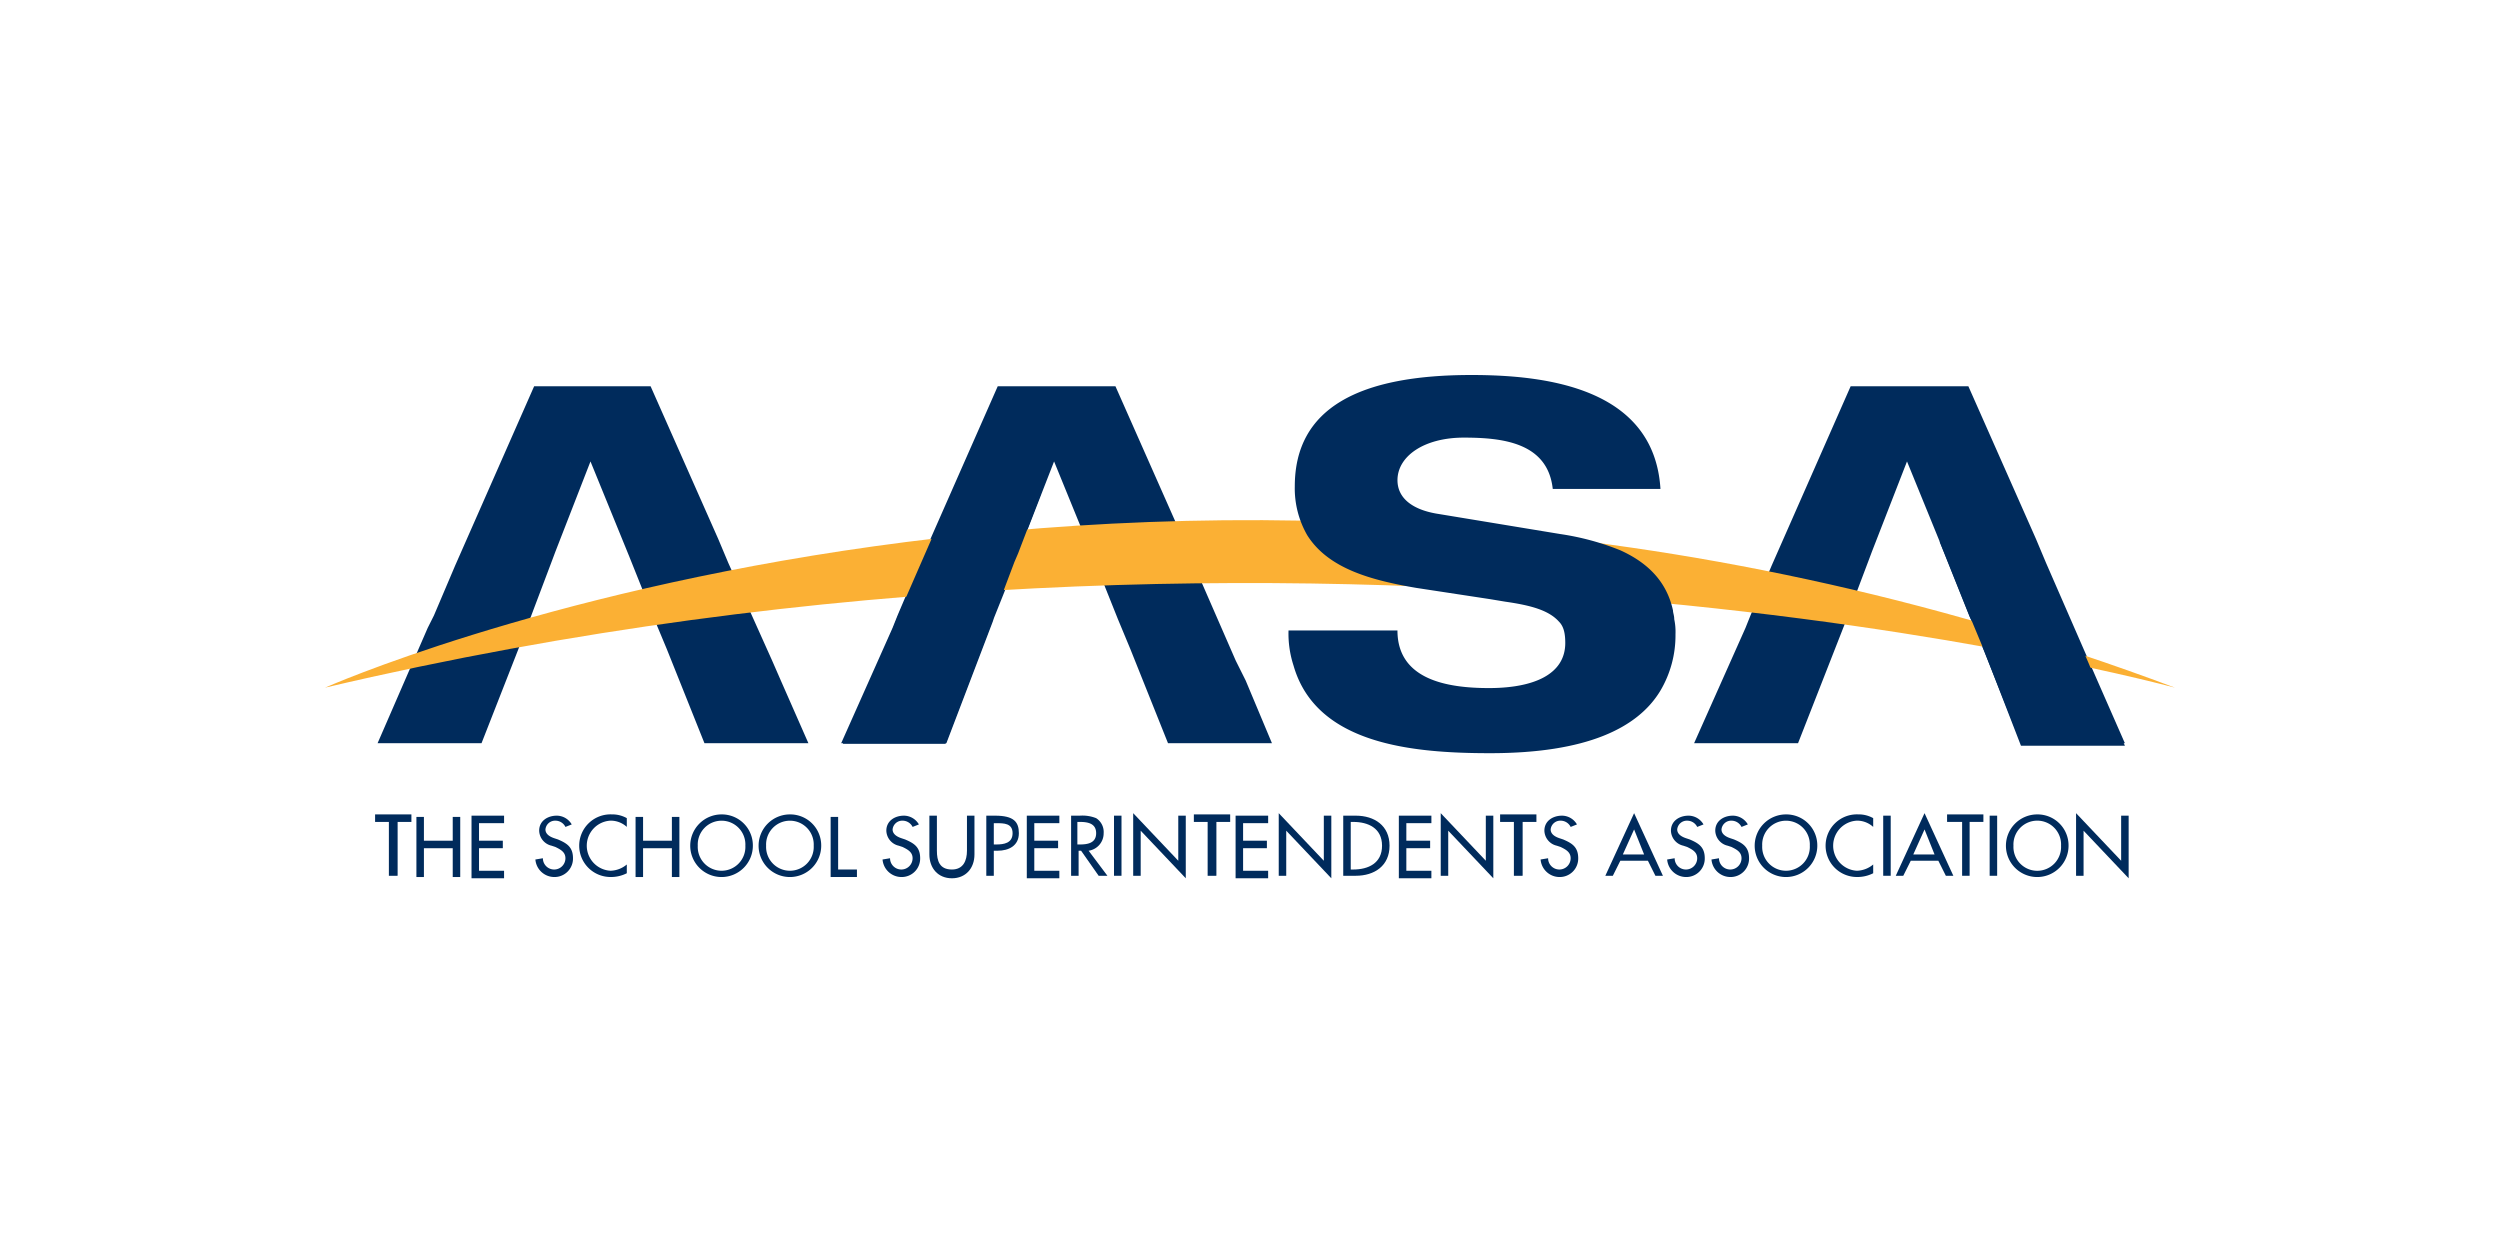 <?xml version="1.0" encoding="UTF-8"?>
<svg xmlns="http://www.w3.org/2000/svg" xmlns:xlink="http://www.w3.org/1999/xlink" width="500" height="250" viewBox="0 0 500 250">
  <rect x="0" y="0" width="500" height="250" fill="#808080" stroke="none"/>
  <defs>
    <clipPath id="clip-AASA">
      <rect width="500" height="250"></rect>
    </clipPath>
  </defs>
  <g id="AASA" clip-path="url(#clip-AASA)">
    <rect width="500" height="250" fill="#fff"></rect>
    <g id="aasa-2" data-name="aasa" transform="translate(38.1 62.5)">
      <g id="Group_1" data-name="Group 1" transform="translate(36.918 100.132)">
        <path id="Path_1" data-name="Path 1" d="M35.158,59.473h-1.5V48.7H30.9V47.2h7.263v1.5H35.408v10.77Z" transform="translate(-30.9 -46.95)" fill="#002b5c"></path>
        <path id="Path_2" data-name="Path 2" d="M41.463,52.159V47.4h1.5V59.422h-1.5V53.662H35.7v5.761H34.2V47.4h1.5v4.759Z" transform="translate(-25.935 -46.649)" fill="#002b5c"></path>
        <path id="Path_3" data-name="Path 3" d="M38.6,47.3h6.512v1.5H40.1v3.506h4.759v1.5H40.1V58.32h5.009v1.5H38.6Z" transform="translate(-19.314 -46.799)" fill="#002b5c"></path>
        <path id="Path_4" data-name="Path 4" d="M49.711,49.554a2.231,2.231,0,0,0-2-1.252,1.936,1.936,0,0,0-2,1.753c0,1,1,1.5,1.753,1.753l.751.25c1.753.751,3.006,1.5,3.006,3.757a3.689,3.689,0,0,1-3.757,3.757A3.807,3.807,0,0,1,43.7,56.066l1.5-.25a2.254,2.254,0,1,0,4.508,0c0-1.252-1-1.753-2-2.254l-.751-.25a3.175,3.175,0,0,1-2.5-3.006c0-2,1.753-3.006,3.506-3.006a3.475,3.475,0,0,1,3.006,1.753Z" transform="translate(-11.641 -46.799)" fill="#002b5c"></path>
        <path id="Path_5" data-name="Path 5" d="M56.718,49.7a4.761,4.761,0,0,0-3.256-1.252,5.016,5.016,0,0,0,0,10.018,5.275,5.275,0,0,0,3.256-1.252v1.753a6.933,6.933,0,0,1-3.256.751,6.264,6.264,0,1,1,.25-12.523,5.949,5.949,0,0,1,3.006.751Z" transform="translate(-6.375 -46.95)" fill="#002b5c"></path>
        <path id="Path_6" data-name="Path 6" d="M58.963,52.159V47.4h1.5V59.422h-1.5V53.662H53.2v5.761H51.7V47.4h1.5v4.759Z" transform="translate(0.396 -46.649)" fill="#002b5c"></path>
        <path id="Path_7" data-name="Path 7" d="M68.323,53.462A6.262,6.262,0,1,1,62.062,47.2,6.2,6.2,0,0,1,68.323,53.462Zm-1.5,0a4.765,4.765,0,1,0-9.518,0,4.765,4.765,0,1,0,9.518,0Z" transform="translate(7.231 -46.95)" fill="#002b5c"></path>
        <path id="Path_8" data-name="Path 8" d="M73.723,53.462A6.262,6.262,0,1,1,67.462,47.2,6.2,6.2,0,0,1,73.723,53.462Zm-1.5,0a4.765,4.765,0,1,0-9.518,0,4.765,4.765,0,1,0,9.518,0Z" transform="translate(15.501 -46.95)" fill="#002b5c"></path>
        <path id="Path_9" data-name="Path 9" d="M68.4,57.919H72.16v1.5H66.9V47.4h1.5Z" transform="translate(24.209 -46.649)" fill="#002b5c"></path>
        <path id="Path_10" data-name="Path 10" d="M77.011,49.554a2.231,2.231,0,0,0-2-1.252,1.936,1.936,0,0,0-2,1.753c0,1,1,1.5,1.753,1.753l.751.25c1.753.751,3.006,1.5,3.006,3.757a3.688,3.688,0,0,1-3.757,3.757A3.807,3.807,0,0,1,71,56.066l1.5-.25a2.254,2.254,0,1,0,4.508,0c0-1.252-1-1.753-2-2.254l-.751-.25a3.175,3.175,0,0,1-2.5-3.006c0-2,1.753-3.006,3.506-3.006a3.475,3.475,0,0,1,3.006,1.753Z" transform="translate(30.492 -46.799)" fill="#002b5c"></path>
        <path id="Path_11" data-name="Path 11" d="M76.2,47.3v7.013c0,2,.5,3.757,3.006,3.757,2.254,0,3.006-1.753,3.006-3.757V47.3h1.5v7.764c0,2.755-1.753,4.759-4.508,4.759s-4.508-2-4.508-4.759V47.3Z" transform="translate(36.162 -46.799)" fill="#002b5c"></path>
        <path id="Path_12" data-name="Path 12" d="M80.7,59.322H79.2V47.3h1.753c3.757,0,4.759,1.252,4.759,3.506,0,2.5-2,3.506-4.258,3.506H80.7Zm0-6.262h.5c1.5,0,3.256-.25,3.256-2.254s-1.753-2-3.256-2h-.5Z" transform="translate(43.042 -46.799)" fill="#002b5c"></path>
        <path id="Path_13" data-name="Path 13" d="M82.4,47.3h6.512v1.5H83.9v3.506h4.759v1.5H83.9V58.32h5.009v1.5H82.4Z" transform="translate(47.941 -46.799)" fill="#002b5c"></path>
        <path id="Path_14" data-name="Path 14" d="M93.163,59.322H91.41L87.9,54.313h-.5v5.009H85.9V47.3h1.753a7.4,7.4,0,0,1,3.256.5,3.279,3.279,0,0,1,1.5,3.006,3.512,3.512,0,0,1-3.006,3.506Zm-6.011-6.262h.5c1.5,0,3.256-.25,3.256-2.254s-1.753-2.254-3.256-2.254h-.5Z" transform="translate(53.303 -46.799)" fill="#002b5c"></path>
        <path id="Path_15" data-name="Path 15" d="M90.8,59.322H89.3V47.3h1.5Z" transform="translate(58.482 -46.799)" fill="#002b5c"></path>
        <path id="Path_16" data-name="Path 16" d="M90.8,47.1l9.017,9.518V47.6h1.5V60.124L92.3,50.606v9.017H90.8Z" transform="translate(60.82 -47.1)" fill="#002b5c"></path>
        <path id="Path_17" data-name="Path 17" d="M99.858,59.473h-1.5V48.7H95.6V47.2h7.263v1.5h-2.755v10.77Z" transform="translate(68.153 -46.95)" fill="#002b5c"></path>
        <path id="Path_18" data-name="Path 18" d="M98.9,47.3h6.512v1.5H100.4v3.506h4.759v1.5H100.4V58.32h5.009v1.5H98.9Z" transform="translate(73.201 -46.799)" fill="#002b5c"></path>
        <path id="Path_19" data-name="Path 19" d="M102.3,47.1l9.017,9.518V47.6h1.5V60.124L103.8,50.606v9.017h-1.5Z" transform="translate(78.429 -47.1)" fill="#002b5c"></path>
        <path id="Path_20" data-name="Path 20" d="M107.4,47.3h2.5c3.757,0,6.762,2,6.762,6.011s-3.006,6.011-6.762,6.011h-2.5Zm1.5,10.77h.5c3.006,0,5.761-1.252,5.761-4.759s-2.755-4.759-5.761-4.759h-.5Z" transform="translate(86.23 -46.799)" fill="#002b5c"></path>
        <path id="Path_21" data-name="Path 21" d="M111.8,47.3h6.512v1.5H113.3v3.506h4.759v1.5H113.3V58.32h5.009v1.5H111.8Z" transform="translate(92.95 -46.799)" fill="#002b5c"></path>
        <path id="Path_22" data-name="Path 22" d="M115.1,47.1l9.017,9.518V47.6h1.5V60.124L116.6,50.606v9.017h-1.5Z" transform="translate(98.028 -47.1)" fill="#002b5c"></path>
        <path id="Path_23" data-name="Path 23" d="M124.058,59.473h-1.5V48.7H119.8V47.2h7.263v1.5h-2.755v10.77Z" transform="translate(105.202 -46.95)" fill="#002b5c"></path>
        <path id="Path_24" data-name="Path 24" d="M129.011,49.554a2.231,2.231,0,0,0-2-1.252,1.936,1.936,0,0,0-2,1.753c0,1,1,1.5,1.753,1.753l.751.25c1.753.751,3.006,1.5,3.006,3.757a3.689,3.689,0,0,1-3.757,3.757A3.807,3.807,0,0,1,123,56.066l1.5-.25a2.254,2.254,0,1,0,4.508,0c0-1.252-1-1.753-2-2.254l-.751-.25a3.175,3.175,0,0,1-2.5-3.006c0-2,1.753-3.006,3.506-3.006a3.475,3.475,0,0,1,3.006,1.753Z" transform="translate(110.103 -46.799)" fill="#002b5c"></path>
        <path id="Path_25" data-name="Path 25" d="M131.106,56.618l-1.5,3.006h-1.5L133.861,47.1l5.761,12.523h-1.5l-1.5-3.006Zm2.755-6.262-2.254,5.009h4.258Z" transform="translate(117.942 -47.1)" fill="#002b5c"></path>
        <path id="Path_26" data-name="Path 26" d="M139.011,49.554a2.231,2.231,0,0,0-2-1.252,1.936,1.936,0,0,0-2,1.753c0,1,1,1.5,1.753,1.753l.751.25c1.753.751,3.006,1.5,3.006,3.757a3.688,3.688,0,0,1-3.757,3.757A3.807,3.807,0,0,1,133,56.066l1.5-.25a2.254,2.254,0,1,0,4.508,0c0-1.252-1-1.753-2-2.254l-.751-.25a3.175,3.175,0,0,1-2.5-3.006c0-2,1.753-3.006,3.506-3.006a3.475,3.475,0,0,1,3.006,1.753Z" transform="translate(125.413 -46.799)" fill="#002b5c"></path>
        <path id="Path_27" data-name="Path 27" d="M142.511,49.554a2.231,2.231,0,0,0-2-1.252,1.936,1.936,0,0,0-2,1.753c0,1,1,1.5,1.753,1.753l.751.25c1.753.751,3.006,1.5,3.006,3.757a3.688,3.688,0,0,1-3.757,3.757,3.807,3.807,0,0,1-3.757-3.506l1.5-.25a2.254,2.254,0,1,0,4.508,0c0-1.252-1-1.753-2-2.254l-.751-.25a3.175,3.175,0,0,1-2.5-3.006c0-2,1.753-3.006,3.506-3.006a3.475,3.475,0,0,1,3.006,1.753Z" transform="translate(130.771 -46.799)" fill="#002b5c"></path>
        <path id="Path_28" data-name="Path 28" d="M152.423,53.462a6.262,6.262,0,1,1-6.262-6.262A6.2,6.2,0,0,1,152.423,53.462Zm-1.5,0a4.765,4.765,0,1,0-9.518,0,4.765,4.765,0,1,0,9.518,0Z" transform="translate(136.02 -46.95)" fill="#002b5c"></path>
        <path id="Path_29" data-name="Path 29" d="M154.818,49.7a4.761,4.761,0,0,0-3.256-1.252,5.016,5.016,0,0,0,0,10.018,5.275,5.275,0,0,0,3.256-1.252v1.753a6.933,6.933,0,0,1-3.256.751,6.264,6.264,0,1,1,.25-12.523,5.95,5.95,0,0,1,3.006.751Z" transform="translate(144.803 -46.95)" fill="#002b5c"></path>
        <path id="Path_30" data-name="Path 30" d="M151.4,59.322h-1.5V47.3h1.5Z" transform="translate(151.724 -46.799)" fill="#002b5c"></path>
        <path id="Path_31" data-name="Path 31" d="M153.906,56.618l-1.5,3.006h-1.5L156.661,47.1l5.761,12.523h-1.5l-1.5-3.006Zm2.755-6.262-2.254,5.009h4.258Z" transform="translate(153.229 -47.1)" fill="#002b5c"></path>
        <path id="Path_32" data-name="Path 32" d="M159.508,59.473h-1.5V48.7H155V47.2h7.263v1.5h-2.755v10.77Z" transform="translate(159.398 -46.95)" fill="#002b5c"></path>
        <path id="Path_33" data-name="Path 33" d="M159.9,59.322h-1.5V47.3h1.5Z" transform="translate(164.513 -46.799)" fill="#002b5c"></path>
        <path id="Path_34" data-name="Path 34" d="M172.223,53.462a6.262,6.262,0,1,1-6.262-6.262A6.2,6.2,0,0,1,172.223,53.462Zm-1.5,0a4.765,4.765,0,1,0-9.517,0,4.765,4.765,0,1,0,9.517,0Z" transform="translate(166.469 -46.95)" fill="#002b5c"></path>
        <path id="Path_35" data-name="Path 35" d="M165.3,47.1l9.017,9.518V47.6h1.5V60.124L166.8,50.606v9.017h-1.5Z" transform="translate(174.895 -47.1)" fill="#002b5c"></path>
      </g>
      <path id="Path_36" data-name="Path 36" d="M111.749,72.258,110,68.251l-8.766-19.536-2-4.759h0L85.7,13.4H62.408L46.629,49.216h0L42.371,59.234l-1.252,2.5L31.1,84.782H51.888l9.518-24.295.25-.751,4.258-11.271.751-2,7.013-18.033,7.764,19.035,4.508,11.271.5,1.252L88.957,66,96.47,84.782h20.788Z" transform="translate(6.319 1.354)" fill="#002b5c"></path>
      <path id="Path_37" data-name="Path 37" d="M148.5,72.258l-2-4.007L137.98,48.715l-2-4.759h0L122.451,13.4H98.908L83.129,49.216h0L78.871,59.234l-1,2.5L67.6,84.782H88.639l9.267-24.295.25-.751,4.508-11.271.5-2,7.013-18.033,7.764,19.035,4.508,11.271.5,1.252,2.5,6.011,7.514,18.785h20.788Z" transform="translate(62.538 1.354)" fill="#002b5c"></path>
      <path id="Path_38" data-name="Path 38" d="M215.449,72.258,213.7,68.251,205.18,48.715l-2-4.759h0L189.651,13.4H166.108L150.329,49.216h0l-4.258,10.018-1,2.5L134.8,84.782h20.788l9.518-24.295.25-.751,4.258-11.271.751-2,7.013-18.033,7.764,19.035,4.508,11.271.5,1.252,2.5,6.011,7.514,18.785h20.788Z" transform="translate(165.923 1.354)" fill="#002b5c"></path>
      <path id="Path_39" data-name="Path 39" d="M26.9,57.428s169.446-75.389,370,0C396.647,57.428,226.442,10.342,26.9,57.428Z" transform="translate(0 17.606)" fill="#fbb034"></path>
      <path id="Path_40" data-name="Path 40" d="M180.293,64.346a12.194,12.194,0,0,0-.25-3.006c0-.751-.25-1.252-.25-1.753-1.252-5.761-5.009-9.518-10.519-12.022a52.457,52.457,0,0,0-12.022-3.256L132.955,40.3c-5.009-.751-8.265-3.006-8.265-6.762,0-4.759,5.26-8.516,13.274-8.516,7.764,0,16.781,1,17.783,10.269h21.54C176.035,15,154.245,12.5,139.467,12.5c-22.291,0-35.315,6.512-35.315,22.291a18.76,18.76,0,0,0,2.5,9.768c4.258,6.762,13.024,9.017,21.79,10.519l14.777,2.254,3.006.5c5.26.751,8.766,1.753,10.77,4.007,1,1,1.252,2.5,1.252,4.258,0,6.262-6.262,9.017-15.278,9.017-8.516,0-18.284-1.753-18.284-11.521H102.9a20.652,20.652,0,0,0,1,7.013c4.508,15.779,23.794,17.532,39.322,17.532,19.286,0,29.554-5.009,34.063-12.523A21.692,21.692,0,0,0,180.293,64.346Z" transform="translate(116.705 0)" fill="#002b5c"></path>
      <path id="Path_41" data-name="Path 41" d="M101.863,23.258C98.857,21.755,95.6,20.5,92.6,19L83.078,40.79h0L78.82,50.558l-1,2.5L67.8,76.105H88.338L97.6,51.81l.25-.751,4.258-11.271.751-1.753,4.508-11.772A59.75,59.75,0,0,1,101.863,23.258Z" transform="translate(62.659 10.152)" fill="#002b5c"></path>
      <path id="Path_42" data-name="Path 42" d="M170.68,68.833h20.788l-5.51-12.273L184.2,52.3l-8.516-19.536-2-4.759h0L171.932,24c-5.009,1.252-10.018,2.254-15.028,3.506a21.7,21.7,0,0,1-2.5.5l1.5,3.757,4.508,11.271.5,1,2.5,6.011Z" transform="translate(195.413 17.814)" fill="#002b5c"></path>
    </g>
  </g>
</svg>
